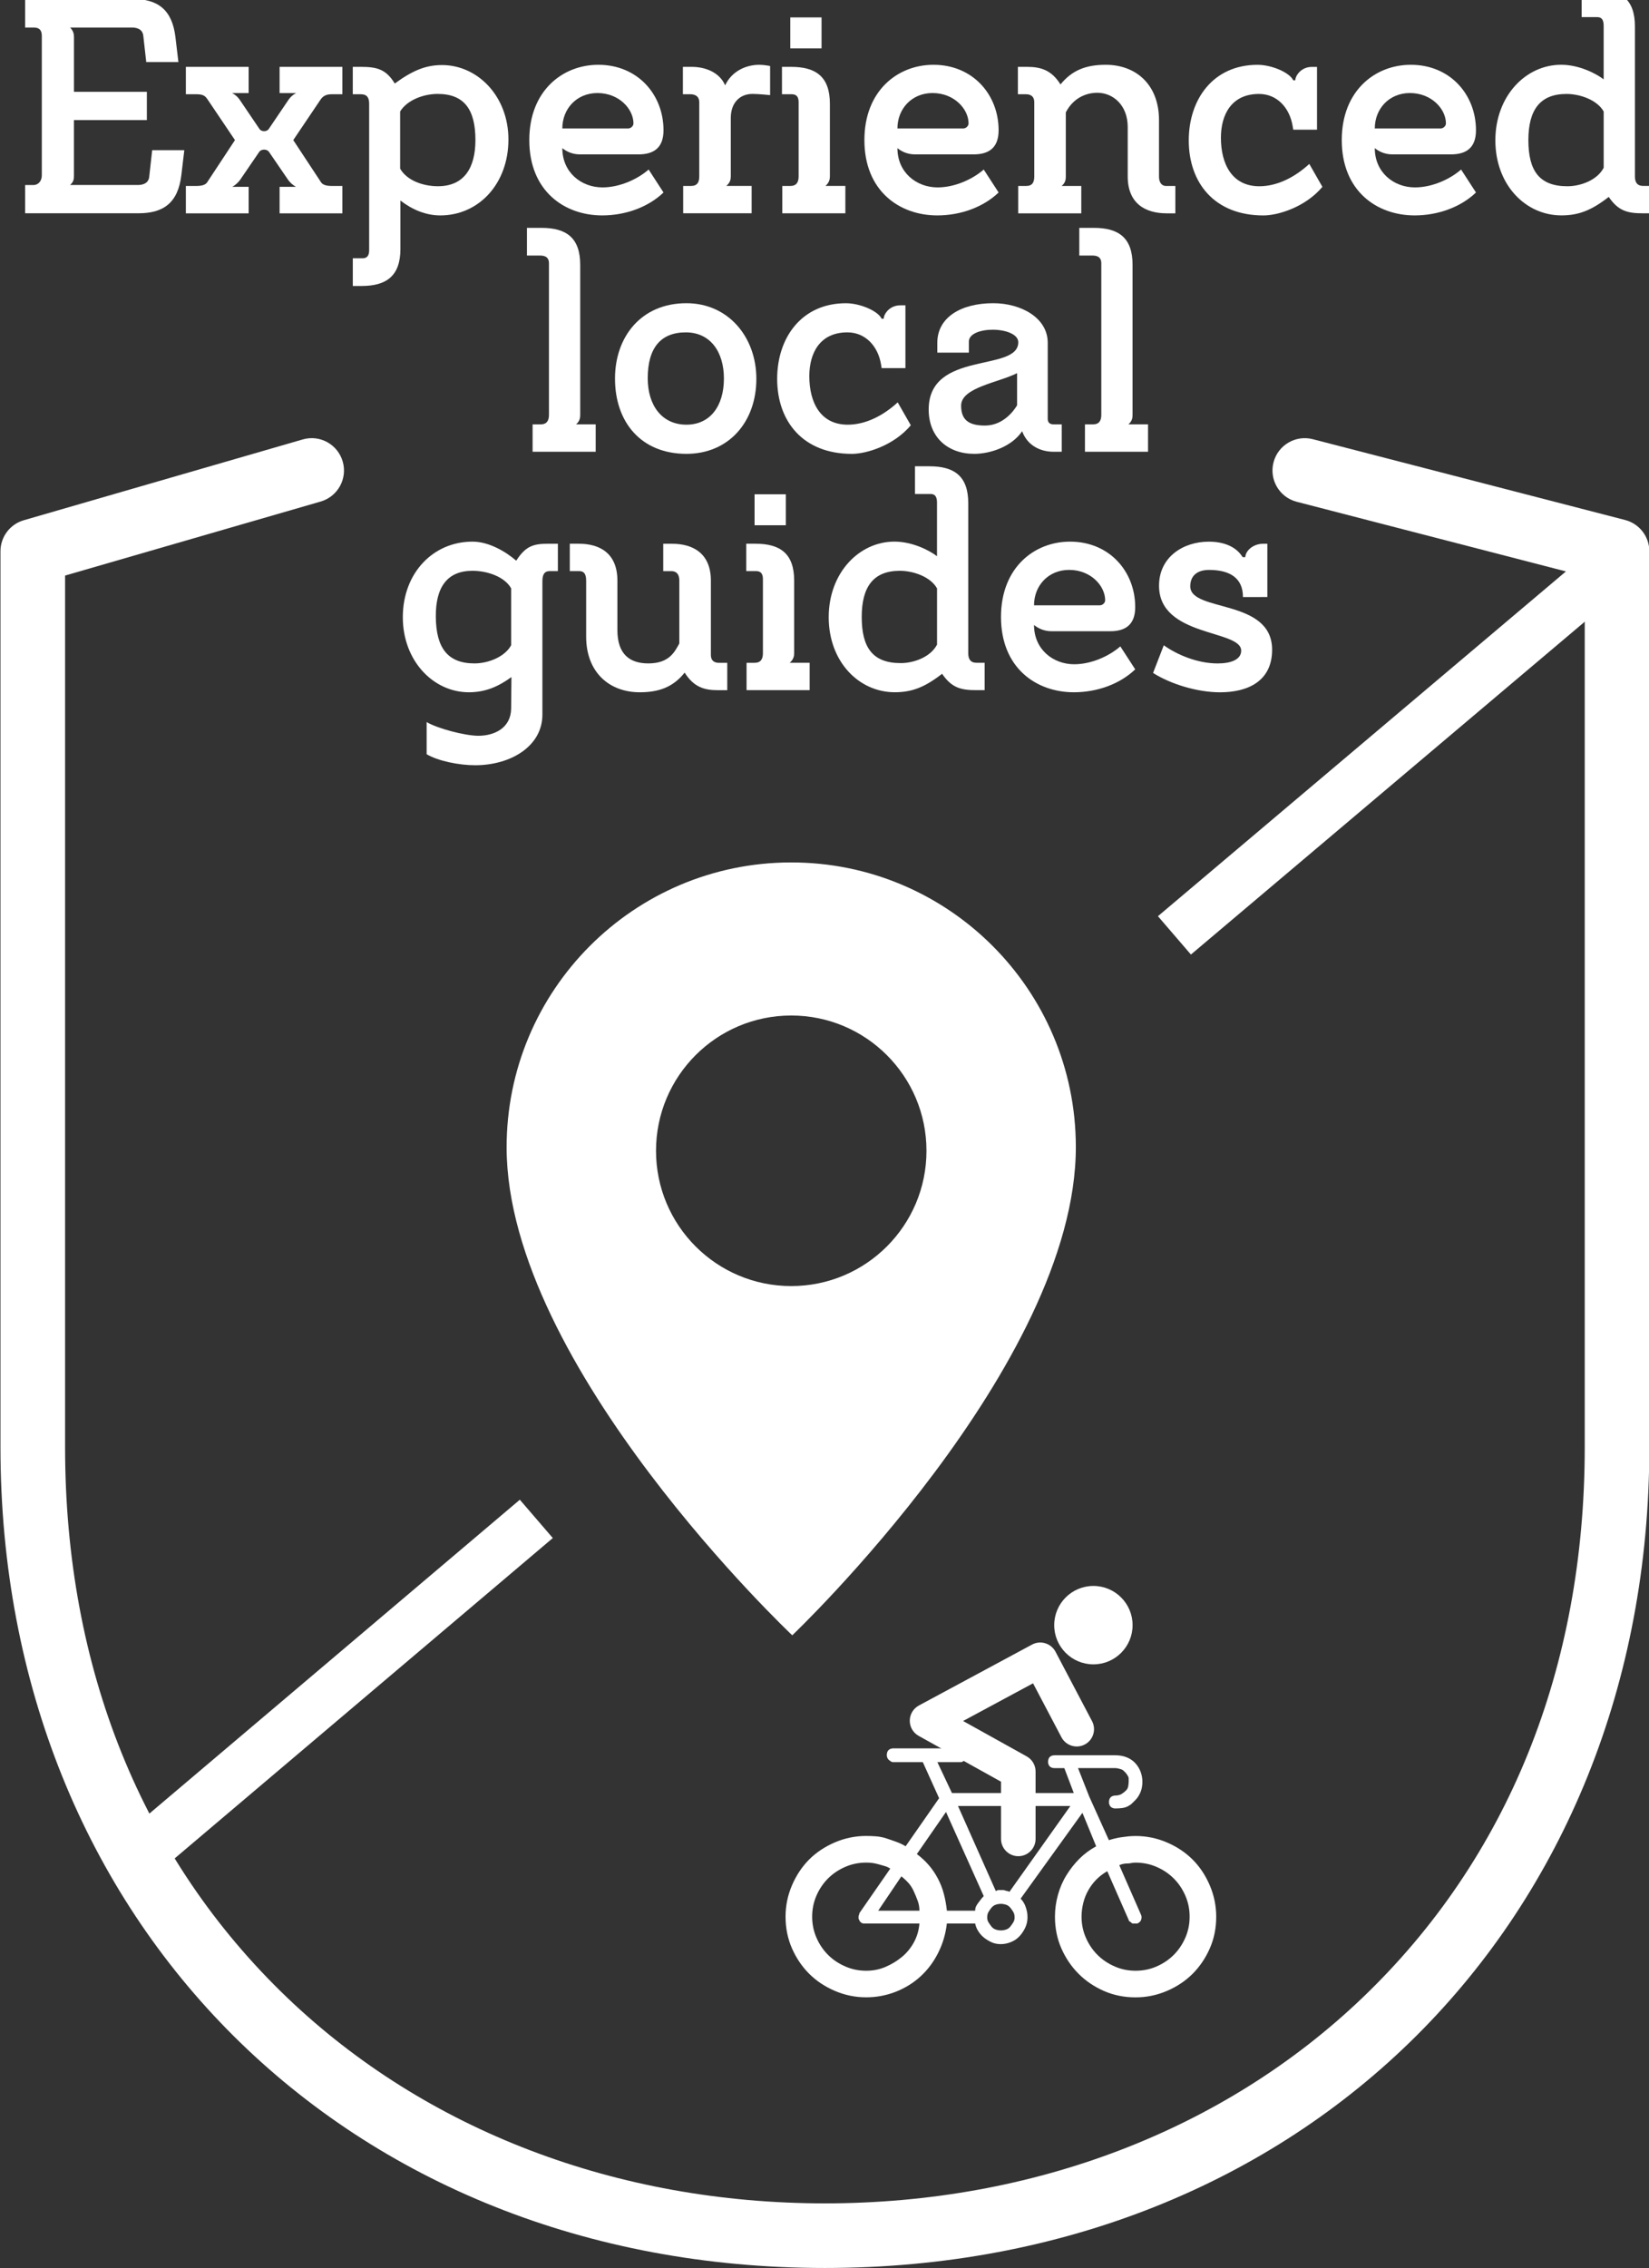 <?xml version="1.0" encoding="UTF-8"?> <!-- Generator: Adobe Illustrator 24.3.0, SVG Export Plug-In . SVG Version: 6.00 Build 0) --> <svg xmlns="http://www.w3.org/2000/svg" xmlns:xlink="http://www.w3.org/1999/xlink" version="1.1" id="Layer_1" x="0px" y="0px" viewBox="0 0 603 829" style="enable-background:new 0 0 603 829;" xml:space="preserve"><rect x="0" y="0" width="603" height="829" fill="#333333" stroke="none"/> <style type="text/css"> .st0{fill:#FFFFFF;} .st1{stroke:#000000;stroke-width:3.486;stroke-miterlimit:10;} .st2{stroke:#000000;stroke-width:5;stroke-miterlimit:10;} .st3{fill:none;stroke:#000000;stroke-width:12.649;stroke-linecap:round;stroke-linejoin:round;stroke-miterlimit:10;} </style> <g> <path class="st0" d="M289.12,315.24c-57.48,0.12-103.98,46.82-103.86,104.3c0.17,79.92,104.45,178.2,104.45,178.2 s103.87-98.72,103.7-178.64C393.3,361.61,346.6,315.11,289.12,315.24z M289.34,470.09c-27.31,0-49.45-22.14-49.45-49.45 c0-27.31,22.14-49.45,49.45-49.45c27.31,0,49.45,22.14,49.45,49.45C338.79,447.95,316.65,470.09,289.34,470.09z"></path> <g> <g> <polygon class="st0" points="435.49,348.91 423.43,334.89 579.39,203.15 591.45,217.16 "></polygon> </g> </g> <g> <g> <polygon class="st0" points="57.57,684.63 45.51,670.62 190.09,548.18 202.15,562.19 "></polygon> </g> </g> <g> <g> <g> <path class="st0" d="M301.64,829C126.96,829,0.17,702.81,0.17,528.96V201.5c0-5.26,3.48-9.88,8.53-11.34l101.99-29.53 c6.26-1.83,12.82,1.79,14.63,8.06c1.82,6.26-1.79,12.82-8.05,14.63L23.8,210.38v318.58c0,80.83,28.11,150.43,81.28,201.28 c50.66,48.45,120.47,75.14,196.56,75.14c76.09,0,145.89-26.68,196.56-75.14c53.18-50.85,81.3-120.45,81.3-201.28V210.65 l-105.33-27.24c-6.32-1.63-10.11-8.08-8.48-14.39c1.63-6.32,8.07-10.12,14.39-8.48l114.18,29.53c5.21,1.35,8.86,6.05,8.86,11.43 v327.45C603.12,702.81,476.33,829,301.64,829z"></path> </g> </g> </g> <g> <g> <path class="st0" d="M53.48,22.69l-1.09-9.69c-0.33-2.72-3.05-2.94-4.14-2.94H25.63c1.2,1.2,1.42,2.39,1.42,3.48v20.02H53.7 v10.34H27.04v20.13c0,1.2,0,2.39-1.42,3.59h24.81c1.09,0,3.81-0.22,4.13-2.94l1.09-9.79h11.75l-1.09,9.14 c-1.2,10.01-6.42,13.93-15.67,13.93H9.19V67.64h2.94c1.96,0,3.16-1.52,3.16-3.59V13.12c0-2.72-1.63-3.05-2.94-3.05H9.19V-0.38 h39.29c9.25,0,14.47,3.92,15.67,13.93l1.09,9.14H53.48z"></path> <path class="st0" d="M87.77,65.79c-0.65,0.87-1.63,1.85-2.83,2.5h5.99v9.69H67.96V67.97h3.92c3.05,0,3.7-0.98,4.14-1.74 l9.9-15.02l-9.9-14.69c-0.87-1.31-1.52-2.07-4.14-2.07h-3.92V24.44h22.96v9.58h-6.09c1.2,0.54,2.07,1.41,2.72,2.29l7.29,10.77 c0.33,0.54,0.98,0.87,1.74,0.87s1.42-0.33,1.74-0.87l7.29-10.77c0.65-0.87,1.52-1.74,2.72-2.29h-6.09v-9.58h22.96v10.01h-3.92 c-2.18,0-3.26,0.76-4.14,2.07l-9.9,14.69l9.9,15.02c0.44,0.76,1.09,1.74,4.14,1.74h3.92v10.01h-22.96v-9.69h5.98 c-1.2-0.65-2.18-1.63-2.83-2.5l-7.07-10.34c-0.33-0.44-0.98-0.76-1.74-0.76s-1.42,0.33-1.74,0.76L87.77,65.79z"></path> <path class="st0" d="M146.42,73.3v17.74c0,9.79-5.11,13.49-14.15,13.49h-3.26V94.41h3.48c0.98,0,2.5-0.22,2.5-2.94V37.93 c0-2.07-0.65-3.48-3.05-3.48h-2.94V24.44h3.05c5.77,0,9.14,0.87,12.3,6.09c6.42-4.68,11.21-6.75,17.3-6.75 c12.95,0,24.27,11.32,24.27,27.21c0,16.21-10.88,27.75-24.92,27.75C155.78,78.74,150.78,76.67,146.42,73.3z M146.32,61.65 c2.5,4.35,8.38,6.42,13.82,6.42c9.69,0,13.71-6.86,13.71-16.87c0-11.1-4.03-16.87-13.82-16.87c-5.22,0-11.21,2.29-13.71,6.42 V61.65z"></path> <path class="st0" d="M242.63,70.36c-5.66,5.44-14.04,8.38-22.42,8.38c-13.82,0-26.66-8.92-26.66-27.53 c0-18.07,12.19-27.53,25.25-27.53c14.37,0,23.83,10.88,23.83,23.94c0,6.53-3.7,8.81-9.14,8.81h-21.44c-2.94,0-5.12-1.2-6.42-2.29 c0,8.92,6.96,14.36,14.69,14.36c6.09,0,12.62-2.83,16.87-6.53L242.63,70.36z M229.68,46.96c0.98,0,1.96-0.87,1.96-1.85 c0-5.22-5.22-11.1-13.17-11.1c-7.62,0-12.84,5.77-12.84,12.95H229.68z"></path> <path class="st0" d="M281.59,34.77c0,0-4.03-0.44-6.42-0.44c-4.57,0-7.94,3.16-7.94,8.81v21.33c0,1.09-0.22,2.29-1.63,3.48h9.25 v10.01h-25.03V67.97h2.83c2.39,0,3.05-1.41,3.05-3.48v-27.1c0-2.72-2.29-2.94-3.26-2.94h-2.72V24.44h3.26 c4.9,0,10.12,1.96,12.19,6.75c2.39-5.11,7.51-7.51,12.52-7.51c1.63,0,3.92,0.44,3.92,0.44V34.77z"></path> <path class="st0" d="M286.05,67.97h2.94c2.29,0,3.05-1.41,3.05-3.48v-27.1c0-2.72-1.52-2.94-2.61-2.94h-3.48V24.44h3.37 c9.03,0,14.15,3.59,14.15,13.49v26.55c0,0.98-0.22,2.29-1.63,3.48h7.29v10.01h-23.07V67.97z M288.99,6.37h11.43v11.32h-11.43 V6.37z"></path> <path class="st0" d="M365.17,70.36c-5.66,5.44-14.04,8.38-22.42,8.38c-13.82,0-26.66-8.92-26.66-27.53 c0-18.07,12.19-27.53,25.25-27.53c14.37,0,23.83,10.88,23.83,23.94c0,6.53-3.7,8.81-9.14,8.81h-21.44c-2.94,0-5.12-1.2-6.42-2.29 c0,8.92,6.96,14.36,14.69,14.36c6.09,0,12.62-2.83,16.87-6.53L365.17,70.36z M352.22,46.96c0.98,0,1.96-0.87,1.96-1.85 c0-5.22-5.22-11.1-13.17-11.1c-7.62,0-12.84,5.77-12.84,12.95H352.22z"></path> <path class="st0" d="M372.24,24.44h3.37c5.01,0,8.92,1.2,12.19,6.42c4.24-5.22,9.36-7.18,16.54-7.18 c10.99,0,19.48,7.18,19.48,20.24v20.57c0,2.83,1.52,3.48,2.5,3.48h3.48v10.01h-3.16c-7.83,0-14.26-3.59-14.26-13.49V46.42 c0-8.05-5.44-12.51-11.1-12.51c-4.35,0-8.92,2.07-11.54,7.18v23.4c0,1.09-0.11,2.29-1.52,3.48h7.18v10.01h-23.07V67.97h2.94 c2.29,0,2.94-1.41,2.94-3.48v-27.1c0-2.72-2.07-2.94-3.05-2.94h-2.94V24.44z"></path> <path class="st0" d="M472.91,47.4l-0.22-1.31c-1.09-6.64-5.66-11.75-12.3-11.75c-10.12,0-13.93,7.62-13.93,16 c0,9.58,4.03,17.74,14.04,17.74c6.64,0,13.06-3.37,18.28-8.16l4.79,8.38c-6.2,7.4-16.21,10.45-21.55,10.45 c-17.96,0-27.32-11.97-27.32-27.42c0-15.02,8.92-27.64,25.14-27.64c5.22,0,11.75,2.83,13.06,5.66h0.76c0-1.63,2.07-4.9,6.09-4.9 h1.85V47.4H472.91z"></path> <path class="st0" d="M539.73,70.36c-5.66,5.44-14.04,8.38-22.42,8.38c-13.82,0-26.66-8.92-26.66-27.53 c0-18.07,12.19-27.53,25.25-27.53c14.37,0,23.83,10.88,23.83,23.94c0,6.53-3.7,8.81-9.14,8.81h-21.44c-2.94,0-5.11-1.2-6.42-2.29 c0,8.92,6.96,14.36,14.69,14.36c6.09,0,12.62-2.83,16.87-6.53L539.73,70.36z M526.78,46.96c0.98,0,1.96-0.87,1.96-1.85 c0-5.22-5.22-11.1-13.17-11.1c-7.62,0-12.84,5.77-12.84,12.95H526.78z"></path> <path class="st0" d="M586.42,29.01V9.42c0-3.05-1.52-3.16-2.5-3.16h-5.55V-3.86h5.33c9.03,0,14.15,3.59,14.15,13.49v54.85 c0,2.07,0.76,3.48,3.05,3.48h2.94v10.01h-3.05c-5.66,0-9.03-0.87-12.51-5.99c-6.31,4.9-10.99,6.75-17.3,6.75 c-13.17,0-24.16-11.21-24.16-27.42c0-16.22,11.1-27.64,24.05-27.64C577.38,23.67,583.59,26.83,586.42,29.01z M586.42,40.76 c-2.29-4.14-8.49-6.42-13.6-6.42c-9.69,0-13.93,5.88-13.93,16.87c0,11.1,3.92,16.87,14.26,16.87c4.79,0,10.88-2.18,13.28-6.75 V40.76z"></path> <path class="st0" d="M194.75,155.12h2.94c2.29,0,3.05-1.41,3.05-3.48V96.24c0-2.72-2.18-2.83-3.37-2.83h-4.68V83.29h5.33 c9.03,0,14.15,3.59,14.15,13.49v54.85c0,0.98-0.11,2.29-1.52,3.48h7.18v10.01h-23.07V155.12z"></path> <path class="st0" d="M251.01,165.89c-16.65,0-26.12-11.64-26.12-27.53c0-15.13,9.47-27.53,26.12-27.53 c15.34,0,25.57,12.41,25.57,27.64C276.58,154.25,266.46,165.89,251.01,165.89z M250.79,121.49c-9.25,0-13.93,5.77-13.93,16.76 c0,10.12,5.33,16.98,14.15,16.98c8.71,0,13.71-6.86,13.71-16.87C264.72,128.56,259.71,121.49,250.79,121.49z"></path> <path class="st0" d="M322.4,134.55l-0.22-1.31c-1.09-6.64-5.66-11.75-12.3-11.75c-10.12,0-13.93,7.62-13.93,16 c0,9.58,4.03,17.74,14.04,17.74c6.64,0,13.06-3.37,18.28-8.16l4.79,8.38c-6.2,7.4-16.21,10.45-21.55,10.45 c-17.96,0-27.32-11.97-27.32-27.42c0-15.02,8.92-27.64,25.14-27.64c5.22,0,11.75,2.83,13.06,5.66h0.76c0-1.63,2.07-4.9,6.09-4.9 h1.85v22.96H322.4z"></path> <path class="st0" d="M342.75,128.89v-3.59c0-9.25,8.6-14.47,20.46-14.47c10.01,0,19.92,5.22,19.92,14.47v27.75 c0,1.2,0.54,2.07,2.18,2.07h2.94v10.01h-2.94c-4.79,0-9.58-2.18-11.54-7.51c-3.81,5.66-11.64,8.27-17.52,8.27 c-9.58,0-16.65-5.99-16.65-16.21c0-21.77,32.76-13.49,32.76-24.59c0-2.94-4.68-4.57-9.36-4.57c-4.35,0-8.71,1.41-8.71,4.35v4.03 H342.75z M371.92,136.4c-6.86,3.48-20.46,5.22-20.46,11.86c0,4.9,2.39,7.29,8.71,7.29c6.75,0,10.66-5.55,11.75-7.4V136.4z"></path> <path class="st0" d="M396.73,155.12h2.94c2.29,0,3.05-1.41,3.05-3.48V96.24c0-2.72-2.18-2.83-3.37-2.83h-4.68V83.29h5.33 c9.03,0,14.15,3.59,14.15,13.49v54.85c0,0.98-0.11,2.29-1.52,3.48h7.18v10.01h-23.07V155.12z"></path> <path class="st0" d="M186.91,259.03l0.11-11.54c-4.68,3.37-9.36,5.55-15.56,5.55c-13.06,0-24.16-11.54-24.16-27.42 c0-16.21,11.1-27.64,25.47-27.64c5.99,0,12.08,3.59,16,6.96c3.37-5.22,6.09-6.2,11.64-6.2h3.59v10.01h-2.94 c-2.18,0-2.72,1.52-2.72,3.81v48.65c0,11.54-11.54,18.5-24.59,18.5c-5.88,0-13.5-1.52-17.74-4.03v-11.75 c3.81,2.29,13.93,5.01,18.94,5.01C180.81,268.93,186.8,266.1,186.91,259.03z M186.91,215.06c-2.29-4.14-8.49-6.42-14.15-6.42 c-9.14,0-13.5,5.88-13.39,16.87c0.11,11.21,4.24,16.98,14.15,16.98c5.01,0,11.1-2.39,13.39-6.64V215.06z"></path> <path class="st0" d="M265.92,252.28h-3.37c-5.01,0-8.82-1.09-12.19-6.42c-4.24,5.33-9.47,7.18-16.43,7.18 c-11.1,0-19.59-7.29-19.59-20.35v-20.46c0-2.83-1.09-3.48-2.61-3.48h-3.37v-10.01h3.26c7.83,0,14.15,3.59,14.15,13.49v18.07 c0,8.92,4.57,12.19,11.32,12.19c7.73,0,9.68-4.35,11.32-7.29v-22.96c0-2.83-1.52-3.48-2.94-3.48h-2.94v-10.01h3.16 c7.83,0,14.26,3.59,14.26,13.49v27.1c0,2.72,1.96,2.94,3.05,2.94h2.94V252.28z"></path> <path class="st0" d="M272.99,242.27h2.94c2.29,0,3.05-1.41,3.05-3.48v-27.1c0-2.72-1.52-2.94-2.61-2.94h-3.48v-10.01h3.37 c9.03,0,14.15,3.59,14.15,13.49v26.55c0,0.98-0.22,2.29-1.63,3.48h7.29v10.01h-23.07V242.27z M275.93,180.67h11.43v11.32h-11.43 V180.67z"></path> <path class="st0" d="M342.64,203.31v-19.59c0-3.05-1.52-3.16-2.5-3.16h-5.55v-10.12h5.33c9.03,0,14.15,3.59,14.15,13.49v54.85 c0,2.07,0.76,3.48,3.05,3.48h2.94v10.01h-3.05c-5.66,0-9.03-0.87-12.51-5.99c-6.31,4.9-10.99,6.75-17.3,6.75 c-13.17,0-24.16-11.21-24.16-27.42c0-16.21,11.1-27.64,24.05-27.64C333.61,197.98,339.81,201.13,342.64,203.31z M342.64,215.06 c-2.29-4.14-8.49-6.42-13.6-6.42c-9.69,0-13.93,5.88-13.93,16.87c0,11.1,3.92,16.87,14.26,16.87c4.79,0,10.88-2.18,13.28-6.75 V215.06z"></path> <path class="st0" d="M415.12,244.66c-5.66,5.44-14.04,8.38-22.42,8.38c-13.82,0-26.66-8.92-26.66-27.53 c0-18.07,12.19-27.53,25.25-27.53c14.37,0,23.83,10.88,23.83,23.94c0,6.53-3.7,8.81-9.14,8.81h-21.44c-2.94,0-5.12-1.2-6.42-2.29 c0,8.92,6.96,14.36,14.69,14.36c6.09,0,12.62-2.83,16.87-6.53L415.12,244.66z M402.17,221.26c0.98,0,1.96-0.87,1.96-1.85 c0-5.22-5.22-11.1-13.17-11.1c-7.62,0-12.84,5.77-12.84,12.95H402.17z"></path> <path class="st0" d="M454.52,218.22c0-6.86-4.68-9.9-12.41-9.9c-4.24,0-6.86,2.07-6.86,5.99c0,9.58,29.93,4.35,29.93,23.18 c0,11.54-8.92,15.56-19.04,15.56c-8.38,0-18.17-3.05-24.49-7.07l3.92-10.12c4.68,3.37,12.19,6.64,19.7,6.64 c4.68,0,8.6-1.31,8.6-4.68c0-7.73-30.04-4.9-30.04-23.72c0-10.56,8.92-16.11,18.17-16.11c5.77,0,10.12,1.96,12.41,5.66h0.98 c0-2.18,2.72-4.9,6.53-4.9h1.52v19.48H454.52z"></path> </g> </g> <g> <g> <g> <path class="st0" d="M415.26,720.35c2.72,0,5.28-0.52,7.68-1.57c2.41-1.05,4.5-2.46,6.28-4.23c1.77-1.78,3.18-3.87,4.23-6.27 c1.05-2.41,1.57-4.97,1.57-7.69c0-2.72-0.52-5.28-1.57-7.69c-1.04-2.4-2.45-4.49-4.23-6.27c-1.78-1.78-3.87-3.19-6.28-4.23 c-2.4-1.05-4.96-1.57-7.68-1.57c-0.63,0-1.15,0.05-1.57,0.15c-0.42,0.11-0.89,0.16-1.41,0.16c-0.52,0-1.04,0.05-1.56,0.16 c-0.53,0.1-0.99,0.26-1.42,0.47l7.84,17.88c0.21,0.42,0.31,0.78,0.31,1.1c0,0.31-0.05,0.62-0.15,0.94 c-0.11,0.32-0.26,0.58-0.47,0.78c-0.21,0.22-0.53,0.42-0.94,0.63h-0.47h-0.47h-0.62c-0.21,0-0.42-0.1-0.63-0.31 c-0.21-0.22-0.42-0.37-0.63-0.47c-0.2-0.11-0.31-0.26-0.31-0.48l-7.85-17.87c-1.46,0.83-2.77,1.82-3.92,2.97 c-1.15,1.15-2.15,2.46-2.98,3.92c-0.84,1.46-1.47,3.03-1.88,4.7c-0.41,1.67-0.63,3.35-0.63,5.02c0,2.72,0.52,5.28,1.58,7.69 c1.04,2.4,2.45,4.49,4.23,6.27c1.78,1.78,3.87,3.18,6.28,4.23C409.98,719.83,412.54,720.35,415.26,720.35 M366.01,705.61 c0.62,0,1.24-0.1,1.88-0.31c0.63-0.21,1.15-0.57,1.56-1.1c0.42-0.52,0.78-1.04,1.1-1.56c0.31-0.52,0.47-1.1,0.47-1.73 c0-0.84-0.16-1.52-0.47-2.03c-0.32-0.53-0.68-1.05-1.1-1.57c-0.42-0.52-0.94-0.88-1.56-1.1c-0.64-0.2-1.26-0.31-1.88-0.31 c-0.63,0-1.26,0.1-1.88,0.31c-0.63,0.22-1.15,0.58-1.57,1.1c-0.41,0.52-0.78,1.04-1.1,1.57c-0.31,0.52-0.47,1.2-0.47,2.03 c0,0.63,0.16,1.21,0.47,1.73c0.32,0.52,0.69,1.04,1.1,1.56c0.42,0.53,0.94,0.89,1.57,1.1 C364.75,705.51,365.38,705.61,366.01,705.61 M391.41,660.13h-41.09l13.81,31.05c0.21,0,0.36-0.05,0.46-0.16 c0.1-0.1,0.26-0.16,0.47-0.16h0.47h0.47h0.78c0.31,0,0.57,0.05,0.78,0.16c0.21,0.1,0.42,0.16,0.62,0.16 c0.21,0,0.52,0.11,0.95,0.32L391.41,660.13z M345.93,662.32l-10.66,15.38c1.67,1.25,3.14,2.61,4.39,4.07 c1.26,1.46,2.35,3.08,3.29,4.86c0.95,1.78,1.68,3.66,2.2,5.65c0.52,1.99,0.89,4.02,1.1,6.12h10.35c0-0.63,0.11-1.15,0.31-1.57 c0.21-0.42,0.47-0.83,0.78-1.25c0.32-0.42,0.63-0.83,0.95-1.25c0.31-0.42,0.68-0.83,1.09-1.26L345.93,662.32z M336.21,698.4 c0-1.25-0.2-2.46-0.63-3.61c-0.42-1.15-0.89-2.3-1.42-3.45c-0.52-1.15-1.14-2.15-1.88-2.98c-0.74-0.83-1.62-1.68-2.67-2.51 l-8.47,12.55H336.21z M316.76,720.35c2.51,0,4.86-0.46,7.06-1.41c2.19-0.94,4.18-2.14,5.96-3.61c1.77-1.46,3.25-3.25,4.39-5.33 c1.15-2.09,1.84-4.4,2.04-6.91h-19.76h-0.62c-0.21,0-0.42-0.05-0.63-0.16c-0.21-0.1-0.42-0.26-0.63-0.48 c-0.21-0.2-0.32-0.41-0.32-0.62c-0.21-0.2-0.3-0.42-0.3-0.62v-0.63c0-0.21,0.04-0.42,0.15-0.62c0.1-0.21,0.15-0.42,0.15-0.64 l11.3-16.3c-0.63-0.42-1.3-0.74-2.04-0.94c-0.73-0.21-1.46-0.42-2.2-0.63c-0.73-0.21-1.46-0.36-2.19-0.48 c-0.74-0.1-1.52-0.15-2.36-0.15c-2.72,0-5.28,0.52-7.68,1.57c-2.41,1.04-4.5,2.45-6.29,4.23c-1.77,1.78-3.19,3.87-4.23,6.27 c-1.05,2.41-1.57,4.98-1.57,7.69c0,2.72,0.52,5.28,1.57,7.69c1.04,2.4,2.45,4.49,4.23,6.27c1.78,1.78,3.87,3.18,6.29,4.23 C311.48,719.83,314.03,720.35,316.76,720.35 M415.26,671.1c3.97,0,7.79,0.78,11.45,2.35c3.66,1.57,6.79,3.65,9.41,6.27 c2.62,2.62,4.7,5.76,6.27,9.42c1.56,3.66,2.35,7.48,2.35,11.45c0,4.18-0.78,8.05-2.35,11.61c-1.57,3.56-3.66,6.64-6.27,9.26 c-2.62,2.61-5.75,4.71-9.41,6.27c-3.67,1.57-7.48,2.35-11.45,2.35c-4.18,0-8.05-0.78-11.61-2.35c-3.55-1.56-6.64-3.66-9.25-6.27 c-2.61-2.62-4.7-5.7-6.28-9.26c-1.56-3.56-2.35-7.43-2.35-11.61c0-2.72,0.37-5.39,1.1-8c0.73-2.62,1.77-5.02,3.14-7.22 c1.36-2.2,2.93-4.18,4.71-5.97c1.78-1.77,3.81-3.28,6.12-4.54l-5.02-12.24L373.22,694c0.42,0.42,0.79,0.89,1.1,1.41 c0.31,0.52,0.58,1.1,0.78,1.73c0.21,0.63,0.37,1.2,0.47,1.72c0.11,0.52,0.16,1.2,0.16,2.03c0,1.26-0.26,2.46-0.78,3.61 c-0.52,1.15-1.21,2.19-2.04,3.13c-0.84,0.94-1.88,1.67-3.14,2.2c-1.25,0.52-2.51,0.79-3.76,0.79c-1.26,0-2.36-0.21-3.3-0.63 c-0.94-0.42-1.83-0.94-2.67-1.57c-0.84-0.62-1.57-1.41-2.2-2.36c-0.63-0.93-1.04-1.93-1.25-2.98h-10.35 c-0.42,3.77-1.47,7.32-3.14,10.67c-1.68,3.35-3.82,6.22-6.44,8.63c-2.62,2.41-5.65,4.28-9.09,5.65 c-3.46,1.35-7.06,2.03-10.83,2.03c-3.97,0-7.79-0.78-11.45-2.35c-3.66-1.56-6.79-3.66-9.41-6.27c-2.61-2.62-4.7-5.7-6.27-9.26 c-1.56-3.56-2.35-7.43-2.35-11.61c0-3.97,0.78-7.79,2.35-11.45c1.57-3.65,3.66-6.79,6.27-9.42c2.62-2.62,5.75-4.7,9.41-6.27 c3.67-1.57,7.48-2.35,11.45-2.35c1.26,0,2.51,0.05,3.77,0.15c1.25,0.11,2.51,0.37,3.76,0.79c1.25,0.42,2.46,0.83,3.61,1.26 c1.15,0.42,2.25,0.94,3.29,1.57l12.24-17.57l-5.96-13.18h-10.98c-0.21,0-0.47-0.1-0.78-0.31c-0.32-0.22-0.58-0.42-0.79-0.63 c-0.21-0.21-0.37-0.48-0.47-0.78c-0.1-0.32-0.15-0.58-0.15-0.79c0-0.41,0.05-0.78,0.15-1.09c0.11-0.32,0.27-0.57,0.47-0.79 c0.21-0.21,0.47-0.36,0.79-0.48c0.31-0.09,0.57-0.16,0.78-0.16h24.78c0.42,0,0.73,0.06,0.94,0.16c0.21,0.11,0.42,0.27,0.63,0.48 c0.21,0.22,0.42,0.47,0.63,0.79c0.21,0.31,0.31,0.68,0.31,1.09c0,0.21-0.1,0.47-0.31,0.79c-0.21,0.3-0.42,0.57-0.63,0.78 c-0.21,0.21-0.42,0.42-0.63,0.63c-0.21,0.2-0.52,0.31-0.94,0.31h-8.47l5.33,11.3h44.55l-3.46-9.11h-3.45 c-0.42,0-0.78-0.05-1.09-0.15c-0.32-0.1-0.58-0.27-0.79-0.48c-0.21-0.21-0.37-0.47-0.47-0.78c-0.1-0.31-0.16-0.57-0.16-0.79 c0-0.42,0.06-0.78,0.16-1.09c0.1-0.32,0.26-0.58,0.47-0.79c0.21-0.21,0.47-0.36,0.79-0.47c0.31-0.1,0.68-0.16,1.09-0.16h21.96 c1.67,0,3.14,0.27,4.39,0.79c1.25,0.52,2.3,1.25,3.14,2.2c0.84,0.94,1.46,1.98,1.88,3.13c0.42,1.15,0.63,2.36,0.63,3.61 c0,0.62-0.05,1.26-0.16,1.88c-0.1,0.62-0.26,1.2-0.47,1.73c-0.21,0.51-0.47,1.04-0.78,1.56c-0.32,0.53-0.69,1-1.1,1.42 c-0.42,0.42-0.84,0.83-1.26,1.25c-0.42,0.42-0.94,0.78-1.57,1.1c-0.63,0.32-1.3,0.52-2.03,0.62c-0.74,0.1-1.62,0.16-2.67,0.16 c-0.21,0-0.47-0.05-0.78-0.16c-0.32-0.1-0.58-0.26-0.79-0.47c-0.21-0.22-0.37-0.48-0.47-0.79c-0.1-0.31-0.15-0.56-0.15-0.78 c0-0.42,0.06-0.78,0.15-1.1c0.11-0.32,0.27-0.58,0.47-0.79c0.21-0.21,0.47-0.37,0.79-0.47c0.31-0.1,0.57-0.16,0.78-0.16 c1.05,0,1.88-0.22,2.51-0.62c0.63-0.42,1.15-0.84,1.56-1.26c0.43-0.42,0.69-0.94,0.79-1.57c0.1-0.64,0.16-1.16,0.16-1.57v-1.1 c0-0.32-0.05-0.58-0.16-0.79c-0.11-0.21-0.26-0.47-0.47-0.78c-0.21-0.32-0.41-0.58-0.63-0.79c-0.22-0.2-0.42-0.41-0.63-0.62 c-0.21-0.21-0.47-0.36-0.78-0.47c-0.32-0.1-0.68-0.22-1.1-0.31c-0.42-0.11-0.84-0.16-1.26-0.16h-13.49l4.08,10.36l7.21,15.99 c0.63-0.21,1.36-0.41,2.2-0.62c0.84-0.21,1.67-0.38,2.51-0.47c0.84-0.1,1.67-0.21,2.51-0.32 C413.59,671.15,414.42,671.1,415.26,671.1"></path> </g> </g> <g> <path class="st0" d="M372.37,678.48c-3.49,0-6.32-2.83-6.32-6.32v-20.91l-30.12-16.75c-2.02-1.12-3.27-3.26-3.25-5.57 c0.02-2.31,1.29-4.43,3.33-5.53l41.38-22.27c1.49-0.8,3.23-0.97,4.84-0.48c1.61,0.49,2.96,1.61,3.75,3.1l13.35,25.36 c1.63,3.09,0.44,6.92-2.65,8.54c-3.09,1.63-6.91,0.44-8.54-2.65l-10.38-19.71l-25.58,13.77L375.44,642 c2.01,1.12,3.25,3.23,3.25,5.53v24.63C378.69,675.65,375.86,678.48,372.37,678.48z"></path> </g> <g> <circle class="st0" cx="399.83" cy="594.03" r="14.33"></circle> </g> </g> </g> </svg> 